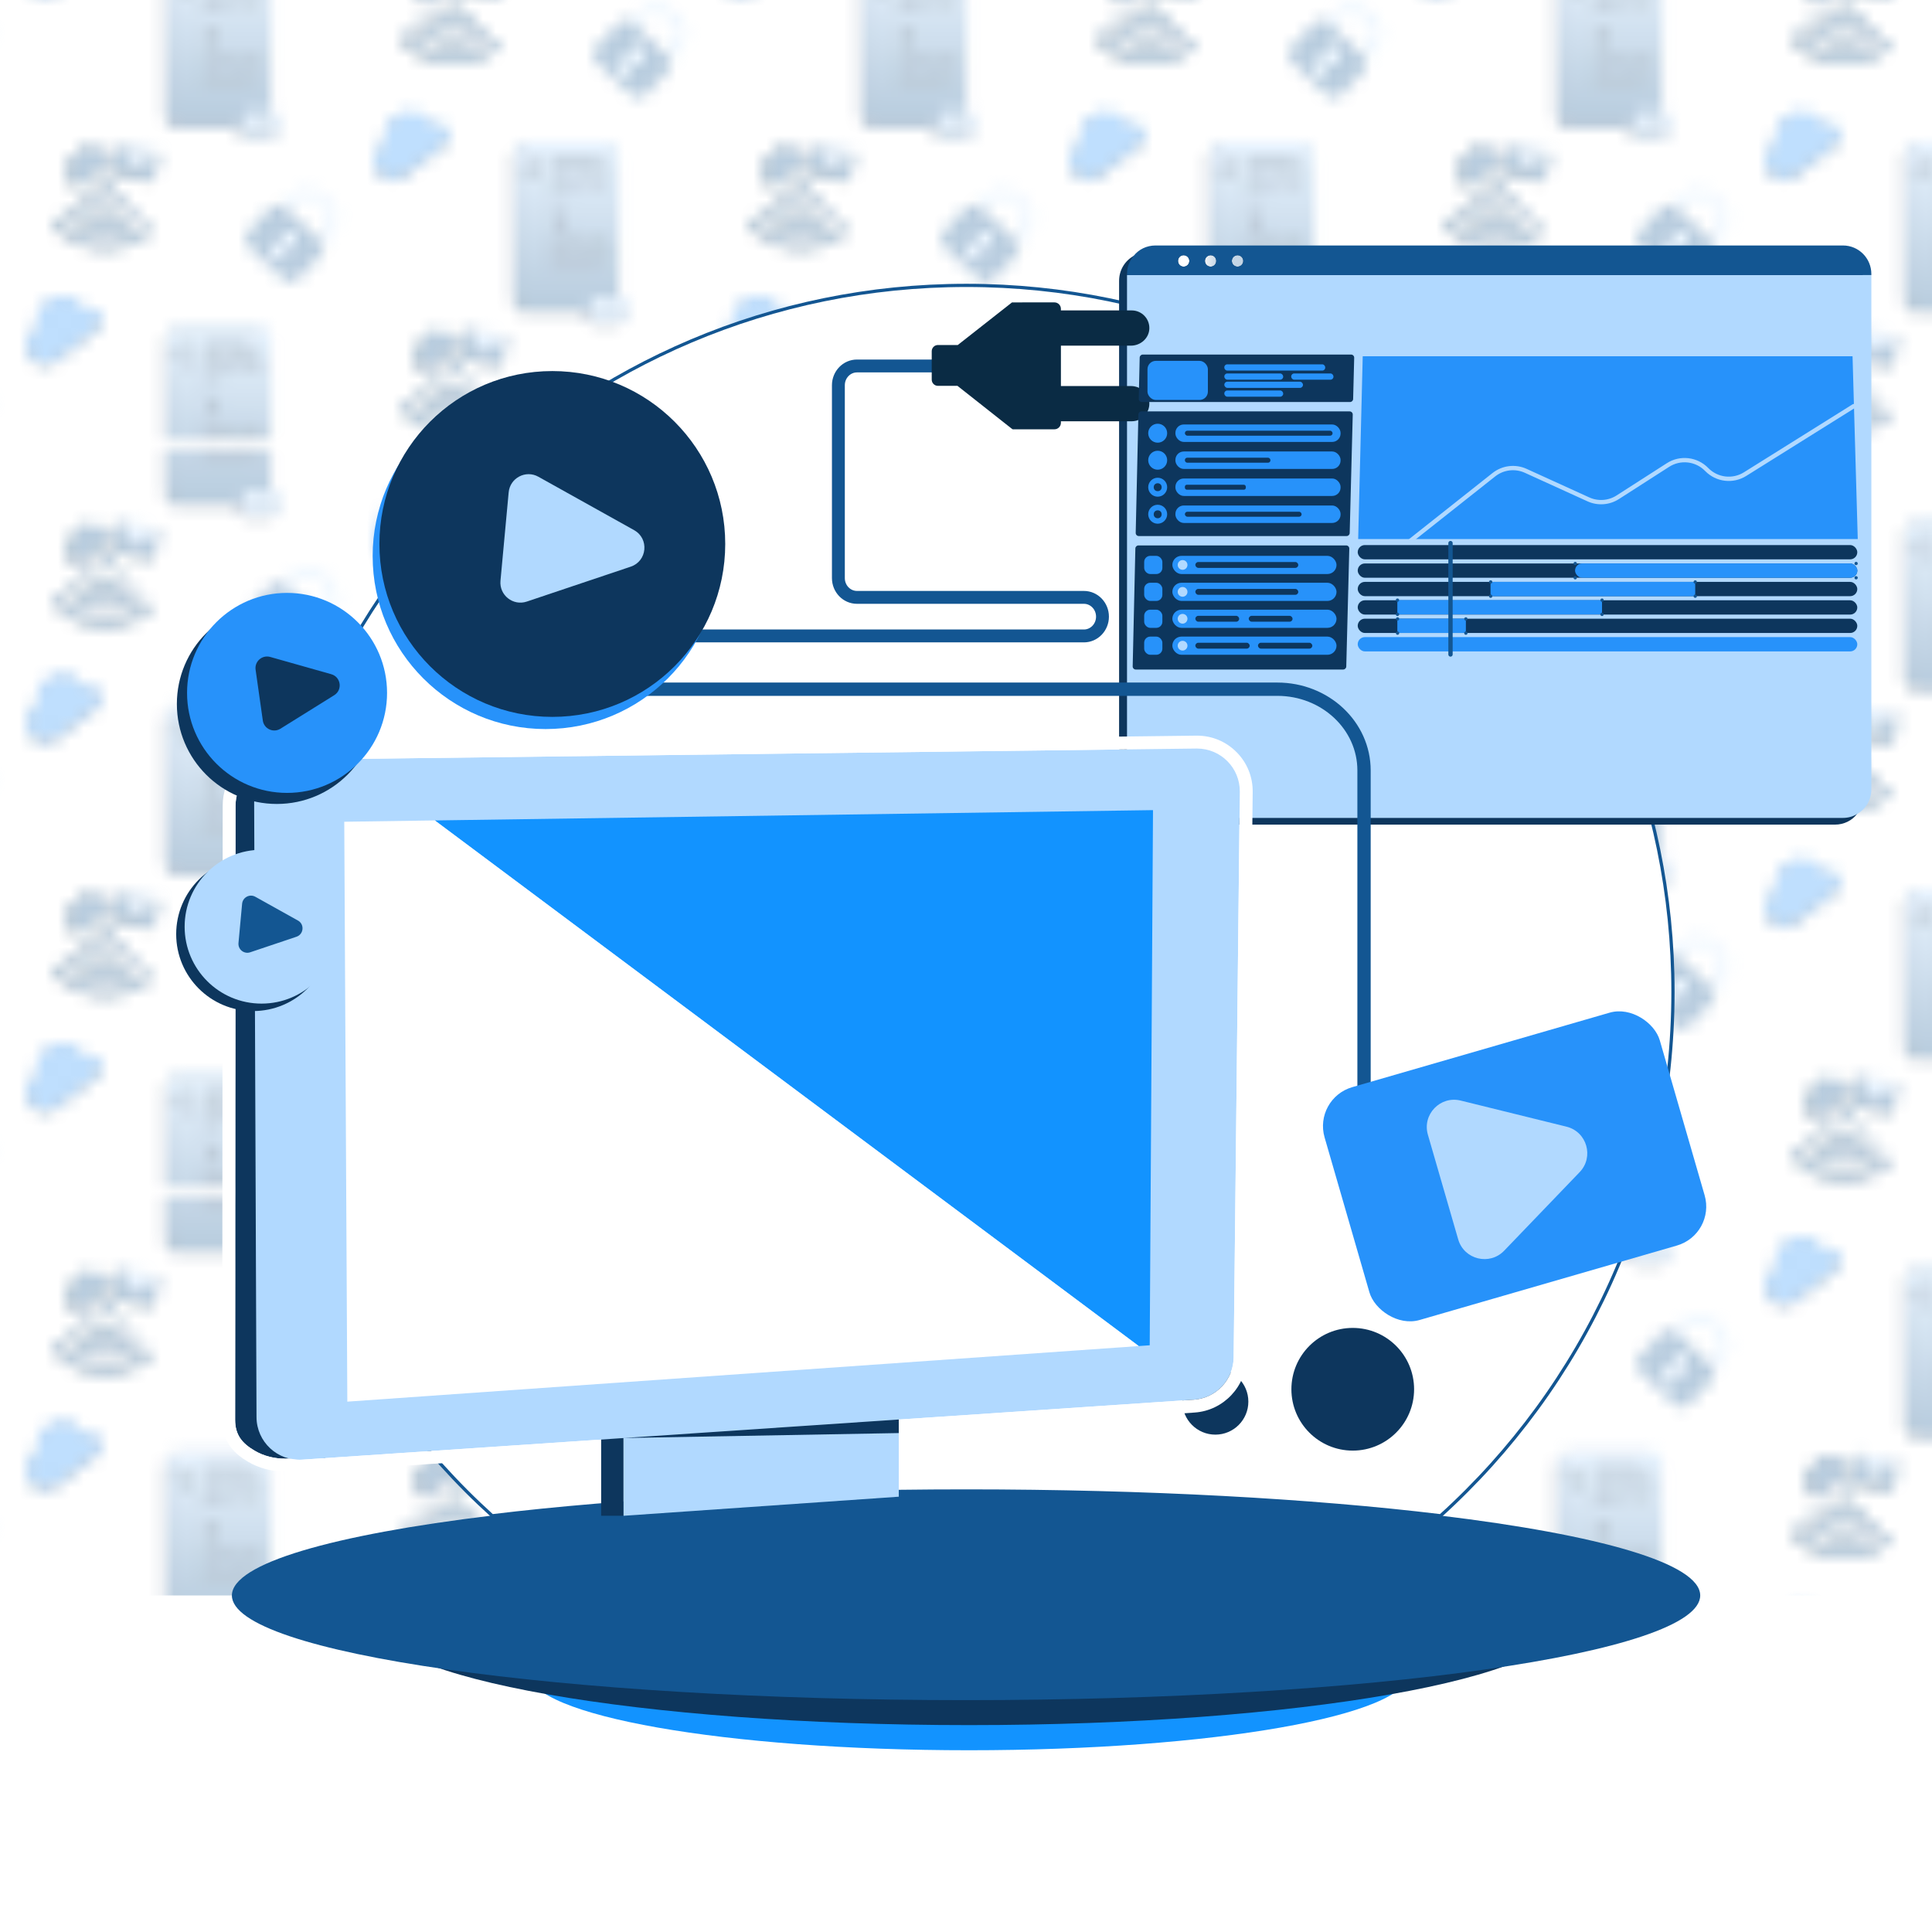 <?xml version="1.0" encoding="UTF-8"?>
<svg xmlns="http://www.w3.org/2000/svg" xmlns:xlink="http://www.w3.org/1999/xlink" version="1.1" viewBox="0 0 150 149.998">
  <!-- Generator: Adobe Illustrator 29.4.0, SVG Export Plug-In . SVG Version: 2.1.0 Build 152)  -->
  <defs>
    <style>
      .st0, .st1, .st2, .st3 {
        fill: none;
      }

      .st4 {
        fill: #2792fa;
      }

      .st5 {
        fill: url(#Dégradé_sans_nom_4);
      }

      .st6 {
        fill: url(#Pattern);
        opacity: .3;
      }

      .st7 {
        fill: #b1d9ff;
      }

      .st8 {
        fill: #0a2b44;
      }

      .st9 {
        fill: #0d365d;
      }

      .st10, .st11 {
        fill: #135692;
      }

      .st12 {
        fill: #135692;
      }

      .st13, .st14 {
        fill: #fff;
      }

      .st15 {
        fill: #1293ff;
      }

      .st1 {
        stroke-width: 1.033px;
      }

      .st1, .st11, .st2, .st3 {
        stroke-linecap: round;
      }

      .st1, .st11, .st2, .st3, .st14 {
        stroke-miterlimit: 10;
      }

      .st1, .st2, .st14 {
        stroke: #135692;
      }

      .st11 {
        stroke: #135692;
      }

      .st11, .st3 {
        stroke-width: .335px;
      }

      .st16 {
        fill: #b1d9ff;
      }

      .st17 {
        fill: url(#Dégradé_sans_nom_46);
      }

      .st18 {
        fill: url(#Dégradé_sans_nom_45);
      }

      .st19 {
        fill: url(#Dégradé_sans_nom_44);
      }

      .st20 {
        fill: url(#Dégradé_sans_nom_42);
      }

      .st21 {
        fill: url(#Dégradé_sans_nom_41);
      }

      .st22 {
        fill: url(#Dégradé_sans_nom_43);
      }

      .st3 {
        stroke: #b1d9ff;
      }

      .st14 {
        stroke-width: .25px;
      }
    </style>
    <linearGradient id="Dégradé_sans_nom_4" data-name="Dégradé sans nom 4" x1="-16209.938" y1="-34091.112" x2="-16209.938" y2="-34078.297" gradientTransform="translate(16267 -34044.374) scale(1 -1)" gradientUnits="userSpaceOnUse">
      <stop offset="0" stop-color="#135692"/>
      <stop offset="1" stop-color="#b1d9ff"/>
    </linearGradient>
    <linearGradient id="Dégradé_sans_nom_41" data-name="Dégradé sans nom 4" x1="-16236.938" y1="-34105.443" x2="-16236.938" y2="-34092.628" xlink:href="#Dégradé_sans_nom_4"/>
    <linearGradient id="Dégradé_sans_nom_42" data-name="Dégradé sans nom 4" x1="-16263.938" x2="-16263.938" y2="-34078.297" xlink:href="#Dégradé_sans_nom_4"/>
    <linearGradient id="Dégradé_sans_nom_43" data-name="Dégradé sans nom 4" x1="-16209.938" y1="-34062.449" x2="-16209.938" y2="-34049.635" xlink:href="#Dégradé_sans_nom_4"/>
    <linearGradient id="Dégradé_sans_nom_44" data-name="Dégradé sans nom 4" x1="-16236.938" y1="-34076.781" x2="-16236.938" y2="-34063.966" xlink:href="#Dégradé_sans_nom_4"/>
    <linearGradient id="Dégradé_sans_nom_45" data-name="Dégradé sans nom 4" x1="-16263.938" y1="-34062.449" x2="-16263.938" y2="-34049.635" xlink:href="#Dégradé_sans_nom_4"/>
    <linearGradient id="Dégradé_sans_nom_46" data-name="Dégradé sans nom 4" x1="-16236.938" y1="-34048.118" x2="-16236.938" y2="-34035.303" xlink:href="#Dégradé_sans_nom_4"/>
    <pattern id="Pattern" x="0" y="0" width="54" height="57.325" patternTransform="translate(-175 324.999)" patternUnits="userSpaceOnUse" viewBox="0 0 54 57.325">
      <g>
        <rect class="st0" width="54" height="57.325"/>
        <g>
          <g>
            <g>
              <path class="st8" d="M49.584,53.313c.143-.122.161-.336.039-.48s-.336-.161-.48-.039c-.694.588-1.737.504-2.325-.191-.061-.072-.145-.112-.232-.119s-.176.019-.248.08c-.143.122-.161.336-.039.48.831.98,2.305,1.1,3.285.27Z"/>
              <path class="st8" d="M50.483,54.407c.143-.122.161-.336.039-.48s-.336-.161-.48-.039c-1.279,1.085-3.203.927-4.288-.352-.061-.072-.145-.112-.232-.119s-.176.019-.248.08c-.143.122-.161.336-.039.48,1.329,1.565,3.683,1.758,5.248.431Z"/>
              <path class="st8" d="M44.034,54.835c1.896,2.235,5.258,2.511,7.492.615.143-.122.161-.336.039-.48s-.336-.161-.48-.039c-1.949,1.653-4.879,1.413-6.532-.537-.061-.072-.145-.112-.232-.119s-.176.019-.248.08c-.143.122-.161.336-.039.48Z"/>
              <path class="st8" d="M48.012,52.319c.307.025.576-.203.601-.51.025-.307-.203-.576-.51-.601-.307-.025-.576.203-.601.51-.025.307.203.576.51.601Z"/>
            </g>
            <path class="st8" d="M48.113,49.344c.147.186.193.418.144.634-.01.05-.027.099-.048.146l-2.187,1.735-.11.012c-.22.006-.44-.088-.587-.274-.161-.203-.195-.465-.113-.69l-.001-.001c-.243-.381-.163-.892.199-1.18.111-.088.236-.145.366-.172.035-.21.145-.408.325-.55.366-.291.89-.248,1.204.087.287-.087.61.003.809.254Z"/>
            <g>
              <path class="st8" d="M52.113,49.353l-1.936,1.219-1.223-1.937-.078-.018-.43,1.893c-.038.167.067.333.234.371l2.709.615c.167.038.333-.067.371-.234l.43-1.893-.078-.018Z"/>
              <polygon class="st8" points="52.113 49.353 48.954 48.635 50.177 50.572 52.113 49.353"/>
            </g>
            <g>
              <path class="st10" d="M49.835,53.176c.145-.123.163-.341.04-.486s-.341-.163-.486-.04c-.703.595-1.758.51-2.354-.193-.062-.073-.147-.113-.235-.121s-.179.019-.251.081c-.145.123-.163.341-.04.486.841.992,2.334,1.114,3.325.273Z"/>
              <path class="st10" d="M50.745,54.284c.145-.123.163-.341.04-.486s-.341-.163-.486-.04c-1.295,1.098-3.243.939-4.341-.357-.062-.073-.147-.113-.235-.121s-.179.019-.251.081c-.145.123-.163.341-.04.486,1.345,1.584,3.728,1.78,5.313.436Z"/>
              <path class="st10" d="M44.217,54.717c1.919,2.263,5.323,2.542,7.584.623.145-.123.163-.341.04-.486s-.341-.163-.486-.04c-1.973,1.673-4.939,1.43-6.613-.543-.062-.073-.147-.113-.235-.121s-.179.019-.251.081c-.145.123-.163.341-.04.486Z"/>
              <path class="st10" d="M48.244,52.17c.31.025.583-.205.608-.516.025-.31-.205-.583-.516-.608-.31-.026-.583.205-.608.516-.026.31.205.583.516.608Z"/>
            </g>
            <path class="st10" d="M48.346,49.158c.149.188.196.424.146.642-.011.051-.027.1-.049.147l-2.213,1.756-.112.012c-.223.006-.445-.089-.595-.277-.163-.205-.197-.471-.114-.699l-.001-.001c-.246-.386-.165-.903.202-1.194.112-.089.239-.147.37-.175.035-.213.147-.413.329-.557.371-.294.901-.251,1.219.088.29-.088.618.004.819.257Z"/>
            <g>
              <path class="st10" d="M52.395,49.167l-1.96,1.234-1.238-1.96-.079-.018-.435,1.917c-.038.169.068.338.237.376l2.742.623c.169.038.338-.068.376-.237l.435-1.917-.079-.018Z"/>
              <polygon class="st7" points="52.395 49.167 49.197 48.441 50.435 50.401 52.395 49.167"/>
            </g>
          </g>
          <g>
            <path class="st9" d="M46.629,33.005c-.057-.115-.126-.227-.208-.333-.671-.871-1.921-1.033-2.792-.362-.638.491-.894,1.293-.722,2.029-.099.045-.196.1-.286.17-.625.481-.741,1.378-.26,2.002s1.378.741,2.002.26l3.212-2.474c.351-.27.416-.774.146-1.125-.262-.34-.743-.409-1.092-.167Z"/>
            <path class="st4" d="M46.646,32.764c-.057-.115-.126-.227-.208-.333-.671-.871-1.921-1.033-2.792-.362-.638.491-.894,1.293-.722,2.029-.099.045-.196.1-.286.17-.625.481-.741,1.378-.26,2.002s1.378.741,2.002.26l3.212-2.474c.351-.27.416-.774.146-1.125-.262-.34-.743-.409-1.092-.167Z"/>
          </g>
          <g>
            <path class="st9" d="M60.84,46.285h-.082v-11.176c0-.458-.371-.829-.829-.829h-6.302c-.458,0-.829.371-.829.829v11.344c0,.458.371.829.829.829h4.885v.292c0,.349.283.632.632.632h1.698c.349,0,.632-.283.632-.632v-.659c0-.349-.283-.632-.632-.632Z"/>
            <g>
              <rect class="st5" x="53.081" y="33.981" width="7.961" height="13.003" rx=".829" ry=".829"/>
              <path class="st9" d="M54.279,36.981l-.815-.837.815-.837h.658l-.815.837.815.837h-.658Z"/>
            </g>
          </g>
        </g>
        <g>
          <g>
            <path class="st9" d="M19.629,47.337c-.057-.115-.126-.227-.208-.333-.671-.871-1.921-1.033-2.792-.362-.638.491-.894,1.293-.722,2.029-.099.045-.196.1-.286.17-.625.481-.741,1.378-.26,2.002s1.378.741,2.002.26l3.212-2.474c.351-.27.416-.774.146-1.125-.262-.34-.743-.409-1.092-.167Z"/>
            <path class="st4" d="M19.646,47.095c-.057-.115-.126-.227-.208-.333-.671-.871-1.921-1.033-2.792-.362-.638.491-.894,1.293-.722,2.029-.099.045-.196.1-.286.17-.625.481-.741,1.378-.26,2.002s1.378.741,2.002.26l3.212-2.474c.351-.27.416-.774.146-1.125-.262-.34-.743-.409-1.092-.167Z"/>
          </g>
          <g>
            <path class="st9" d="M33.84,60.616h-.082v-11.176c0-.458-.371-.829-.829-.829h-6.302c-.458,0-.829.371-.829.829v11.344c0,.458.371.829.829.829h4.885v.292c0,.349.283.632.632.632h1.698c.349,0,.632-.283.632-.632v-.659c0-.349-.283-.632-.632-.632Z"/>
            <g>
              <rect class="st21" x="26.081" y="48.312" width="7.961" height="13.003" rx=".829" ry=".829"/>
              <path class="st9" d="M27.279,51.313l-.815-.837.815-.837h.658l-.815.837.815.837h-.658Z"/>
              <path class="st9" d="M28.661,55.405l.815-.837-.815-.837h.658s.815.837.815.837l-.815.837h-.658Z"/>
              <rect class="st9" x="28.656" y="49.484" width="3.812" height=".309" rx=".154" ry=".154"/>
              <rect class="st9" x="28.656" y="50.025" width="4.667" height=".309" rx=".154" ry=".154"/>
              <rect class="st9" x="28.656" y="50.565" width="1.567" height=".309" rx=".154" ry=".154"/>
              <rect class="st9" x="30.644" y="50.565" width="2.095" height=".309" rx=".154" ry=".154"/>
              <rect class="st9" x="28.656" y="57.038" width="1.567" height=".309" rx=".154" ry=".154"/>
              <rect class="st9" x="30.644" y="57.038" width="2.095" height=".309" rx=".154" ry=".154"/>
              <rect class="st9" x="28.656" y="51.106" width="2.39" height=".309" rx=".154" ry=".154"/>
              <rect class="st9" x="31.215" y="51.106" width="2.39" height=".309" rx=".154" ry=".154"/>
              <rect class="st9" x="28.656" y="56.498" width="2.39" height=".309" rx=".154" ry=".154"/>
              <rect class="st9" x="31.215" y="56.498" width="2.39" height=".309" rx=".154" ry=".154"/>
              <rect class="st9" x="28.656" y="51.647" width="3.111" height=".309" rx=".154" ry=".154"/>
              <rect class="st9" x="31.931" y="51.647" width="1.264" height=".309" rx=".154" ry=".154"/>
              <rect class="st9" x="28.656" y="55.958" width="3.111" height=".309" rx=".154" ry=".154"/>
              <rect class="st9" x="31.931" y="55.958" width="1.264" height=".309" rx=".154" ry=".154"/>
              <rect class="st9" x="28.656" y="52.187" width="1.619" height=".309" rx=".154" ry=".154"/>
            </g>
          </g>
        </g>
        <g>
          <g>
            <path class="st0" d="M11.445,54.981c.186-.198.284-.456.276-.728-.008-.271-.122-.524-.32-.71l-.795-.748c-.408-.384-1.054-.365-1.438.043l-.796.846,2.277,2.143.796-.846Z"/>
            <path class="st7" d="M12.241,54.237c-.012-.411-.184-.792-.483-1.073l-.795-.748c-.618-.581-1.593-.551-2.174.066l-.815.866c.04.026.085.041.121.075l.278.261.796-.846c.384-.408,1.03-.428,1.438-.043l.795.748c.198.186.312.438.32.71.008.272-.09.53-.276.728l-.796.846.236.222c.051.048.081.107.116.163l.823-.875c.281-.299.43-.69.417-1.101Z"/>
            <path class="st10" d="M10.649,55.827l-2.277-2.143-.278-.261c-.036-.034-.08-.049-.121-.075-.302-.192-.702-.163-.957.108l-1.789,1.901c-.288.306-.274.789.033,1.077l2.791,2.626c.306.288.789.274,1.077-.033l1.789-1.901c.241-.256.258-.628.083-.914-.035-.057-.065-.116-.116-.163l-.236-.222ZM7.601,57.511l-.718-.676.795-.567.081.076.158-.168c-.111-.215-.087-.482.088-.668.222-.236.592-.247.828-.025.236.222.247.592.025.828-.175.186-.44.226-.661.129l-.158.168.075.071-.513.833Z"/>
            <path class="st7" d="M8.102,55.979l.28.264-.186.197c.221.098.486.057.661-.129.222-.236.21-.606-.025-.828-.236-.222-.606-.21-.828.025-.175.186-.199.453-.088.668l.186-.197Z"/>
            <polygon class="st7" points="8.197 56.44 8.382 56.242 8.102 55.979 7.916 56.176 7.758 56.344 8.038 56.608 8.197 56.44"/>
            <polygon class="st7" points="7.758 56.344 7.678 56.268 6.883 56.835 7.601 57.511 8.114 56.678 8.038 56.608 7.758 56.344"/>
          </g>
          <g>
            <path class="st9" d="M6.84,46.285h-.082v-11.176c0-.458-.371-.829-.829-.829H-.374c-.458,0-.829.371-.829.829v11.344c0,.458.371.829.829.829h4.885v.292c0,.349.283.632.632.632h1.698c.349,0,.632-.283.632-.632v-.659c0-.349-.283-.632-.632-.632Z"/>
            <g>
              <rect class="st20" x="-.919" y="33.981" width="7.961" height="13.003" rx=".829" ry=".829"/>
              <path class="st9" d="M.279,36.981l-.815-.837.815-.837h.658l-.815.837.815.837H.279Z"/>
              <path class="st9" d="M1.661,41.073l.815-.837-.815-.837h.658s.815.837.815.837l-.815.837h-.658Z"/>
              <rect class="st9" x="1.656" y="35.153" width="3.812" height=".309" rx=".154" ry=".154"/>
              <rect class="st9" x="1.656" y="43.786" width="3.812" height=".309" rx=".154" ry=".154"/>
              <rect class="st9" x="1.656" y="35.693" width="4.667" height=".309" rx=".154" ry=".154"/>
              <rect class="st9" x="1.656" y="43.246" width="4.667" height=".309" rx=".154" ry=".154"/>
              <rect class="st9" x="1.656" y="36.234" width="1.567" height=".309" rx=".154" ry=".154"/>
              <rect class="st9" x="3.644" y="36.234" width="2.095" height=".309" rx=".154" ry=".154"/>
              <rect class="st9" x="1.656" y="42.706" width="1.567" height=".309" rx=".154" ry=".154"/>
              <rect class="st9" x="3.644" y="42.706" width="2.095" height=".309" rx=".154" ry=".154"/>
              <rect class="st9" x="1.656" y="36.775" width="2.39" height=".309" rx=".154" ry=".154"/>
              <rect class="st9" x="4.215" y="36.775" width="2.39" height=".309" rx=".154" ry=".154"/>
              <rect class="st9" x="1.656" y="42.166" width="2.39" height=".309" rx=".154" ry=".154"/>
              <rect class="st9" x="4.215" y="42.166" width="2.39" height=".309" rx=".154" ry=".154"/>
              <rect class="st9" x="1.656" y="37.316" width="3.111" height=".309" rx=".154" ry=".154"/>
              <rect class="st9" x="4.931" y="37.316" width="1.264" height=".309" rx=".154" ry=".154"/>
              <rect class="st9" x="1.656" y="41.626" width="3.111" height=".309" rx=".154" ry=".154"/>
              <rect class="st9" x="4.931" y="41.626" width="1.264" height=".309" rx=".154" ry=".154"/>
              <rect class="st9" x="1.656" y="37.856" width="1.619" height=".309" rx=".154" ry=".154"/>
              <g>
                <rect class="st7" x="4.795" y="45.986" width="2.961" height="1.922" rx=".632" ry=".632"/>
                <g>
                  <path class="st9" d="M5.645,47.252l-.265-.272.265-.272h.214l-.265.272.265.272h-.214Z"/>
                  <path class="st9" d="M6.532,46.263l-.328,1.369h-.166l.328-1.369h.166Z"/>
                  <path class="st9" d="M6.691,46.708h.215l.265.272-.265.272h-.215l.266-.272-.266-.272Z"/>
                </g>
              </g>
            </g>
          </g>
        </g>
        <g>
          <g>
            <g>
              <path class="st8" d="M49.584,24.651c.143-.122.161-.336.039-.48s-.336-.161-.48-.039c-.694.588-1.737.504-2.325-.191-.061-.072-.145-.112-.232-.119s-.176.019-.248.08c-.143.122-.161.336-.039.48.831.98,2.305,1.1,3.285.27Z"/>
              <path class="st8" d="M50.483,25.745c.143-.122.161-.336.039-.48s-.336-.161-.48-.039c-1.279,1.085-3.203.927-4.288-.352-.061-.072-.145-.112-.232-.119s-.176.019-.248.08c-.143.122-.161.336-.039.48,1.329,1.565,3.683,1.758,5.248.431Z"/>
              <path class="st8" d="M44.034,26.173c1.896,2.235,5.258,2.511,7.492.615.143-.122.161-.336.039-.48s-.336-.161-.48-.039c-1.949,1.653-4.879,1.413-6.532-.537-.061-.072-.145-.112-.232-.119s-.176.019-.248.08c-.143.122-.161.336-.039.48Z"/>
              <path class="st8" d="M48.012,23.657c.307.025.576-.203.601-.51.025-.307-.203-.576-.51-.601-.307-.025-.576.203-.601.51-.025.307.203.576.51.601Z"/>
            </g>
            <path class="st8" d="M48.113,20.682c.147.186.193.418.144.634-.01.05-.027.099-.048.146l-2.187,1.735-.11.012c-.22.006-.44-.088-.587-.274-.161-.203-.195-.465-.113-.69l-.001-.001c-.243-.381-.163-.892.199-1.18.111-.088.236-.145.366-.172.035-.21.145-.408.325-.55.366-.291.89-.248,1.204.087.287-.087.61.003.809.254Z"/>
            <g>
              <path class="st8" d="M52.113,20.69l-1.936,1.219-1.223-1.937-.078-.018-.43,1.893c-.038.167.067.333.234.371l2.709.615c.167.038.333-.067.371-.234l.43-1.893-.078-.018Z"/>
              <polygon class="st8" points="52.113 20.69 48.954 19.973 50.177 21.909 52.113 20.69"/>
            </g>
            <g>
              <path class="st10" d="M49.835,24.514c.145-.123.163-.341.04-.486s-.341-.163-.486-.04c-.703.595-1.758.51-2.354-.193-.062-.073-.147-.113-.235-.121s-.179.019-.251.081c-.145.123-.163.341-.04.486.841.992,2.334,1.114,3.325.273Z"/>
              <path class="st10" d="M50.745,25.621c.145-.123.163-.341.04-.486s-.341-.163-.486-.04c-1.295,1.098-3.243.939-4.341-.357-.062-.073-.147-.113-.235-.121s-.179.019-.251.081c-.145.123-.163.341-.04.486,1.345,1.584,3.728,1.78,5.313.436Z"/>
              <path class="st10" d="M44.217,26.055c1.919,2.263,5.323,2.542,7.584.623.145-.123.163-.341.04-.486s-.341-.163-.486-.04c-1.973,1.673-4.939,1.43-6.613-.543-.062-.073-.147-.113-.235-.121s-.179.019-.251.081c-.145.123-.163.341-.04.486Z"/>
              <path class="st10" d="M48.244,23.508c.31.025.583-.205.608-.516.025-.31-.205-.583-.516-.608-.31-.026-.583.205-.608.516-.026.31.205.583.516.608Z"/>
            </g>
            <path class="st10" d="M48.346,20.496c.149.188.196.424.146.642-.011.051-.027.1-.049.147l-2.213,1.756-.112.012c-.223.006-.445-.089-.595-.277-.163-.205-.197-.471-.114-.699l-.001-.001c-.246-.386-.165-.903.202-1.194.112-.089.239-.147.37-.175.035-.213.147-.413.329-.557.371-.294.901-.251,1.219.088.29-.088.618.004.819.257Z"/>
            <g>
              <path class="st10" d="M52.395,20.505l-1.96,1.234-1.238-1.96-.079-.018-.435,1.917c-.038.169.068.338.237.376l2.742.623c.169.038.338-.068.376-.237l.435-1.917-.079-.018Z"/>
              <polygon class="st7" points="52.395 20.505 49.197 19.778 50.435 21.739 52.395 20.505"/>
            </g>
          </g>
          <g>
            <path class="st9" d="M46.629,4.343c-.057-.115-.126-.227-.208-.333-.671-.871-1.921-1.033-2.792-.362-.638.491-.894,1.293-.722,2.029-.099.045-.196.1-.286.17-.625.481-.741,1.378-.26,2.002s1.378.741,2.002.26l3.212-2.474c.351-.27.416-.774.146-1.125-.262-.34-.743-.409-1.092-.167Z"/>
            <path class="st4" d="M46.646,4.101c-.057-.115-.126-.227-.208-.333-.671-.871-1.921-1.033-2.792-.362-.638.491-.894,1.293-.722,2.029-.099.045-.196.1-.286.17-.625.481-.741,1.378-.26,2.002s1.378.741,2.002.26l3.212-2.474c.351-.27.416-.774.146-1.125-.262-.34-.743-.409-1.092-.167Z"/>
          </g>
          <g>
            <path class="st9" d="M60.84,17.622h-.082V6.446c0-.458-.371-.829-.829-.829h-6.302c-.458,0-.829.371-.829.829v11.344c0,.458.371.829.829.829h4.885v.292c0,.349.283.632.632.632h1.698c.349,0,.632-.283.632-.632v-.659c0-.349-.283-.632-.632-.632Z"/>
            <g>
              <rect class="st22" x="53.081" y="5.318" width="7.961" height="13.003" rx=".829" ry=".829"/>
              <path class="st9" d="M54.279,8.319l-.815-.837.815-.837h.658l-.815.837.815.837h-.658Z"/>
            </g>
          </g>
        </g>
        <g>
          <g>
            <path class="st0" d="M38.445,40.65c.186-.198.284-.456.276-.728-.008-.271-.122-.524-.32-.71l-.795-.748c-.408-.384-1.054-.365-1.438.043l-.796.846,2.277,2.143.796-.846Z"/>
            <path class="st7" d="M39.241,39.906c-.012-.411-.184-.792-.483-1.073l-.795-.748c-.618-.581-1.593-.551-2.174.066l-.815.866c.04.026.085.041.121.075l.278.261.796-.846c.384-.408,1.03-.428,1.438-.043l.795.748c.198.186.312.438.32.71.008.272-.09.53-.276.728l-.796.846.236.222c.051.048.081.107.116.163l.823-.875c.281-.299.43-.69.417-1.101Z"/>
            <path class="st10" d="M37.649,41.496l-2.277-2.143-.278-.261c-.036-.034-.08-.049-.121-.075-.302-.192-.702-.163-.957.108l-1.789,1.901c-.288.306-.274.789.033,1.077l2.791,2.626c.306.288.789.274,1.077-.033l1.789-1.901c.241-.256.258-.628.083-.914-.035-.057-.065-.116-.116-.163l-.236-.222ZM34.601,43.18l-.718-.676.795-.567.081.076.158-.168c-.111-.215-.087-.482.088-.668.222-.236.592-.247.828-.025.236.222.247.592.025.828-.175.186-.44.226-.661.129l-.158.168.075.071-.513.833Z"/>
            <path class="st7" d="M35.102,41.648l.28.264-.186.197c.221.098.486.057.661-.129.222-.236.21-.606-.025-.828-.236-.222-.606-.21-.828.025-.175.186-.199.453-.088.668l.186-.197Z"/>
            <polygon class="st7" points="35.197 42.108 35.382 41.911 35.102 41.648 34.916 41.845 34.758 42.013 35.038 42.276 35.197 42.108"/>
            <polygon class="st7" points="34.758 42.013 34.678 41.937 33.883 42.504 34.601 43.18 35.114 42.347 35.038 42.276 34.758 42.013"/>
          </g>
          <g>
            <g>
              <path class="st8" d="M22.584,38.982c.143-.122.161-.336.039-.48s-.336-.161-.48-.039c-.694.588-1.737.504-2.325-.191-.061-.072-.145-.112-.232-.119s-.176.019-.248.08c-.143.122-.161.336-.039.48.831.98,2.305,1.1,3.285.27Z"/>
              <path class="st8" d="M23.483,40.076c.143-.122.161-.336.039-.48s-.336-.161-.48-.039c-1.279,1.085-3.203.927-4.288-.352-.061-.072-.145-.112-.232-.119s-.176.019-.248.08c-.143.122-.161.336-.039.48,1.329,1.565,3.683,1.758,5.248.431Z"/>
              <path class="st8" d="M17.034,40.504c1.896,2.235,5.258,2.511,7.492.615.143-.122.161-.336.039-.48s-.336-.161-.48-.039c-1.949,1.653-4.879,1.413-6.532-.537-.061-.072-.145-.112-.232-.119s-.176.019-.248.08c-.143.122-.161.336-.039.48Z"/>
              <path class="st8" d="M21.012,37.988c.307.025.576-.203.601-.51.025-.307-.203-.576-.51-.601-.307-.025-.576.203-.601.51-.025.307.203.576.51.601Z"/>
            </g>
            <path class="st8" d="M21.113,35.013c.147.186.193.418.144.634-.01.05-.027.099-.048.146l-2.187,1.735-.11.012c-.22.006-.44-.088-.587-.274-.161-.203-.195-.465-.113-.69l-.001-.001c-.243-.381-.163-.892.199-1.18.111-.088.236-.145.366-.172.035-.21.145-.408.325-.55.366-.291.89-.248,1.204.087.287-.087.61.003.809.254Z"/>
            <g>
              <path class="st8" d="M25.113,35.021l-1.936,1.219-1.223-1.937-.078-.018-.43,1.893c-.038.167.067.333.234.371l2.709.615c.167.038.333-.067.371-.234l.43-1.893-.078-.018Z"/>
              <polygon class="st8" points="25.113 35.021 21.954 34.304 23.177 36.24 25.113 35.021"/>
            </g>
            <g>
              <path class="st10" d="M22.835,38.845c.145-.123.163-.341.04-.486s-.341-.163-.486-.04c-.703.595-1.758.51-2.354-.193-.062-.073-.147-.113-.235-.121s-.179.019-.251.081c-.145.123-.163.341-.04.486.841.992,2.334,1.114,3.325.273Z"/>
              <path class="st10" d="M23.745,39.952c.145-.123.163-.341.04-.486s-.341-.163-.486-.04c-1.295,1.098-3.243.939-4.341-.357-.062-.073-.147-.113-.235-.121s-.179.019-.251.081c-.145.123-.163.341-.04.486,1.345,1.584,3.728,1.78,5.313.436Z"/>
              <path class="st10" d="M17.217,40.386c1.919,2.263,5.323,2.542,7.584.623.145-.123.163-.341.04-.486s-.341-.163-.486-.04c-1.973,1.673-4.939,1.43-6.613-.543-.062-.073-.147-.113-.235-.121s-.179.019-.251.081c-.145.123-.163.341-.04.486Z"/>
              <path class="st10" d="M21.244,37.839c.31.025.583-.205.608-.516.025-.31-.205-.583-.516-.608-.31-.026-.583.205-.608.516-.026.31.205.583.516.608Z"/>
            </g>
            <path class="st10" d="M21.346,34.827c.149.188.196.424.146.642-.011.051-.027.1-.049.147l-2.213,1.756-.112.012c-.223.006-.445-.089-.595-.277-.163-.205-.197-.471-.114-.699l-.001-.001c-.246-.386-.165-.903.202-1.194.112-.089.239-.147.37-.175.035-.213.147-.413.329-.557.371-.294.901-.251,1.219.088.29-.088.618.004.819.257Z"/>
            <g>
              <path class="st10" d="M25.395,34.836l-1.96,1.234-1.238-1.96-.079-.018-.435,1.917c-.038.169.068.338.237.376l2.742.623c.169.038.338-.068.376-.237l.435-1.917-.079-.018Z"/>
              <polygon class="st7" points="25.395 34.836 22.197 34.109 23.435 36.07 25.395 34.836"/>
            </g>
          </g>
          <g>
            <path class="st9" d="M19.629,18.674c-.057-.115-.126-.227-.208-.333-.671-.871-1.921-1.033-2.792-.362-.638.491-.894,1.293-.722,2.029-.099.045-.196.1-.286.17-.625.481-.741,1.378-.26,2.002s1.378.741,2.002.26l3.212-2.474c.351-.27.416-.774.146-1.125-.262-.34-.743-.409-1.092-.167Z"/>
            <path class="st4" d="M19.646,18.433c-.057-.115-.126-.227-.208-.333-.671-.871-1.921-1.033-2.792-.362-.638.491-.894,1.293-.722,2.029-.099.045-.196.1-.286.17-.625.481-.741,1.378-.26,2.002s1.378.741,2.002.26l3.212-2.474c.351-.27.416-.774.146-1.125-.262-.34-.743-.409-1.092-.167Z"/>
          </g>
          <g>
            <path class="st9" d="M33.84,31.953h-.082v-11.176c0-.458-.371-.829-.829-.829h-6.302c-.458,0-.829.371-.829.829v11.344c0,.458.371.829.829.829h4.885v.292c0,.349.283.632.632.632h1.698c.349,0,.632-.283.632-.632v-.659c0-.349-.283-.632-.632-.632Z"/>
            <g>
              <rect class="st19" x="26.081" y="19.65" width="7.961" height="13.003" rx=".829" ry=".829"/>
              <path class="st9" d="M27.279,22.65l-.815-.837.815-.837h.658l-.815.837.815.837h-.658Z"/>
              <path class="st9" d="M28.661,26.742l.815-.837-.815-.837h.658s.815.837.815.837l-.815.837h-.658Z"/>
              <rect class="st9" x="28.656" y="20.821" width="3.812" height=".309" rx=".154" ry=".154"/>
              <rect class="st9" x="28.656" y="29.455" width="3.812" height=".309" rx=".154" ry=".154"/>
              <rect class="st9" x="28.656" y="21.362" width="4.667" height=".309" rx=".154" ry=".154"/>
              <rect class="st9" x="28.656" y="28.915" width="4.667" height=".309" rx=".154" ry=".154"/>
              <rect class="st9" x="28.656" y="21.903" width="1.567" height=".309" rx=".154" ry=".154"/>
              <rect class="st9" x="30.644" y="21.903" width="2.095" height=".309" rx=".154" ry=".154"/>
              <rect class="st9" x="28.656" y="28.375" width="1.567" height=".309" rx=".154" ry=".154"/>
              <rect class="st9" x="30.644" y="28.375" width="2.095" height=".309" rx=".154" ry=".154"/>
              <rect class="st9" x="28.656" y="22.444" width="2.39" height=".309" rx=".154" ry=".154"/>
              <rect class="st9" x="31.215" y="22.444" width="2.39" height=".309" rx=".154" ry=".154"/>
              <rect class="st9" x="28.656" y="27.835" width="2.39" height=".309" rx=".154" ry=".154"/>
              <rect class="st9" x="31.215" y="27.835" width="2.39" height=".309" rx=".154" ry=".154"/>
              <rect class="st9" x="28.656" y="22.984" width="3.111" height=".309" rx=".154" ry=".154"/>
              <rect class="st9" x="31.931" y="22.984" width="1.264" height=".309" rx=".154" ry=".154"/>
              <rect class="st9" x="28.656" y="27.295" width="3.111" height=".309" rx=".154" ry=".154"/>
              <rect class="st9" x="31.931" y="27.295" width="1.264" height=".309" rx=".154" ry=".154"/>
              <rect class="st9" x="28.656" y="23.525" width="1.619" height=".309" rx=".154" ry=".154"/>
              <g>
                <rect class="st7" x="31.795" y="31.655" width="2.961" height="1.922" rx=".632" ry=".632"/>
                <g>
                  <path class="st9" d="M32.645,32.921l-.265-.272.265-.272h.214l-.265.272.265.272h-.214Z"/>
                  <path class="st9" d="M33.532,31.931l-.328,1.369h-.166l.328-1.369h.166Z"/>
                  <path class="st9" d="M33.691,32.377h.215l.265.272-.265.272h-.215l.266-.272-.266-.272Z"/>
                </g>
              </g>
            </g>
          </g>
        </g>
        <g>
          <g>
            <path class="st0" d="M11.445,26.318c.186-.198.284-.456.276-.728-.008-.271-.122-.524-.32-.71l-.795-.748c-.408-.384-1.054-.365-1.438.043l-.796.846,2.277,2.143.796-.846Z"/>
            <path class="st7" d="M12.241,25.575c-.012-.411-.184-.792-.483-1.073l-.795-.748c-.618-.581-1.593-.551-2.174.066l-.815.866c.04.026.085.041.121.075l.278.261.796-.846c.384-.408,1.03-.428,1.438-.043l.795.748c.198.186.312.438.32.71.008.272-.09.53-.276.728l-.796.846.236.222c.051.048.081.107.116.163l.823-.875c.281-.299.43-.69.417-1.101Z"/>
            <path class="st10" d="M10.649,27.164l-2.277-2.143-.278-.261c-.036-.034-.08-.049-.121-.075-.302-.192-.702-.163-.957.108l-1.789,1.901c-.288.306-.274.789.033,1.077l2.791,2.626c.306.288.789.274,1.077-.033l1.789-1.901c.241-.256.258-.628.083-.914-.035-.057-.065-.116-.116-.163l-.236-.222ZM7.601,28.849l-.718-.676.795-.567.081.076.158-.168c-.111-.215-.087-.482.088-.668.222-.236.592-.247.828-.025.236.222.247.592.025.828-.175.186-.44.226-.661.129l-.158.168.075.071-.513.833Z"/>
            <path class="st7" d="M8.102,27.316l.28.264-.186.197c.221.098.486.057.661-.129.222-.236.21-.606-.025-.828-.236-.222-.606-.21-.828.025-.175.186-.199.453-.088.668l.186-.197Z"/>
            <polygon class="st7" points="8.197 27.777 8.382 27.58 8.102 27.316 7.916 27.514 7.758 27.681 8.038 27.945 8.197 27.777"/>
            <polygon class="st7" points="7.758 27.681 7.678 27.606 6.883 28.173 7.601 28.849 8.114 28.016 8.038 27.945 7.758 27.681"/>
          </g>
          <g>
            <path class="st9" d="M6.84,17.622h-.082V6.446c0-.458-.371-.829-.829-.829H-.374c-.458,0-.829.371-.829.829v11.344c0,.458.371.829.829.829h4.885v.292c0,.349.283.632.632.632h1.698c.349,0,.632-.283.632-.632v-.659c0-.349-.283-.632-.632-.632Z"/>
            <g>
              <rect class="st18" x="-.919" y="5.318" width="7.961" height="13.003" rx=".829" ry=".829"/>
              <path class="st9" d="M.279,8.319l-.815-.837.815-.837h.658l-.815.837.815.837H.279Z"/>
              <path class="st9" d="M1.661,12.411l.815-.837-.815-.837h.658s.815.837.815.837l-.815.837h-.658Z"/>
              <rect class="st9" x="1.656" y="6.49" width="3.812" height=".309" rx=".154" ry=".154"/>
              <rect class="st9" x="1.656" y="15.124" width="3.812" height=".309" rx=".154" ry=".154"/>
              <rect class="st9" x="1.656" y="7.031" width="4.667" height=".309" rx=".154" ry=".154"/>
              <rect class="st9" x="1.656" y="14.584" width="4.667" height=".309" rx=".154" ry=".154"/>
              <rect class="st9" x="1.656" y="7.572" width="1.567" height=".309" rx=".154" ry=".154"/>
              <rect class="st9" x="3.644" y="7.572" width="2.095" height=".309" rx=".154" ry=".154"/>
              <rect class="st9" x="1.656" y="14.044" width="1.567" height=".309" rx=".154" ry=".154"/>
              <rect class="st9" x="3.644" y="14.044" width="2.095" height=".309" rx=".154" ry=".154"/>
              <rect class="st9" x="1.656" y="8.112" width="2.39" height=".309" rx=".154" ry=".154"/>
              <rect class="st9" x="4.215" y="8.112" width="2.39" height=".309" rx=".154" ry=".154"/>
              <rect class="st9" x="1.656" y="13.504" width="2.39" height=".309" rx=".154" ry=".154"/>
              <rect class="st9" x="4.215" y="13.504" width="2.39" height=".309" rx=".154" ry=".154"/>
              <rect class="st9" x="1.656" y="8.653" width="3.111" height=".309" rx=".154" ry=".154"/>
              <rect class="st9" x="4.931" y="8.653" width="1.264" height=".309" rx=".154" ry=".154"/>
              <rect class="st9" x="1.656" y="12.964" width="3.111" height=".309" rx=".154" ry=".154"/>
              <rect class="st9" x="4.931" y="12.964" width="1.264" height=".309" rx=".154" ry=".154"/>
              <rect class="st9" x="1.656" y="9.194" width="1.619" height=".309" rx=".154" ry=".154"/>
              <g>
                <rect class="st7" x="4.795" y="17.324" width="2.961" height="1.922" rx=".632" ry=".632"/>
                <g>
                  <path class="st9" d="M5.645,18.59l-.265-.272.265-.272h.214l-.265.272.265.272h-.214Z"/>
                  <path class="st9" d="M6.532,17.6l-.328,1.369h-.166l.328-1.369h.166Z"/>
                  <path class="st9" d="M6.691,18.046h.215l.265.272-.265.272h-.215l.266-.272-.266-.272Z"/>
                </g>
              </g>
            </g>
          </g>
        </g>
        <g>
          <g>
            <path class="st0" d="M38.445,11.987c.186-.198.284-.456.276-.728-.008-.271-.122-.524-.32-.71l-.795-.748c-.408-.384-1.054-.365-1.438.043l-.796.846,2.277,2.143.796-.846Z"/>
            <path class="st7" d="M39.241,11.243c-.012-.411-.184-.792-.483-1.073l-.795-.748c-.618-.581-1.593-.551-2.174.066l-.815.866c.04.026.085.041.121.075l.278.261.796-.846c.384-.408,1.03-.428,1.438-.043l.795.748c.198.186.312.438.32.71.008.272-.09.53-.276.728l-.796.846.236.222c.051.048.081.107.116.163l.823-.875c.281-.299.43-.69.417-1.101Z"/>
            <path class="st10" d="M37.649,12.833l-2.277-2.143-.278-.261c-.036-.034-.08-.049-.121-.075-.302-.192-.702-.163-.957.108l-1.789,1.901c-.288.306-.274.789.033,1.077l2.791,2.626c.306.288.789.274,1.077-.033l1.789-1.901c.241-.256.258-.628.083-.914-.035-.057-.065-.116-.116-.163l-.236-.222ZM34.601,14.518l-.718-.676.795-.567.081.076.158-.168c-.111-.215-.087-.482.088-.668.222-.236.592-.247.828-.025.236.222.247.592.025.828-.175.186-.44.226-.661.129l-.158.168.075.071-.513.833Z"/>
            <path class="st7" d="M35.102,12.985l.28.264-.186.197c.221.098.486.057.661-.129.222-.236.21-.606-.025-.828-.236-.222-.606-.21-.828.025-.175.186-.199.453-.088.668l.186-.197Z"/>
            <polygon class="st7" points="35.197 13.446 35.382 13.249 35.102 12.985 34.916 13.182 34.758 13.35 35.038 13.614 35.197 13.446"/>
            <polygon class="st7" points="34.758 13.35 34.678 13.274 33.883 13.842 34.601 14.518 35.114 13.685 35.038 13.614 34.758 13.35"/>
          </g>
          <g>
            <g>
              <path class="st8" d="M22.584,10.319c.143-.122.161-.336.039-.48s-.336-.161-.48-.039c-.694.588-1.737.504-2.325-.191-.061-.072-.145-.112-.232-.119s-.176.019-.248.08c-.143.122-.161.336-.039.48.831.98,2.305,1.1,3.285.27Z"/>
              <path class="st8" d="M23.483,11.413c.143-.122.161-.336.039-.48s-.336-.161-.48-.039c-1.279,1.085-3.203.927-4.288-.352-.061-.072-.145-.112-.232-.119s-.176.019-.248.08c-.143.122-.161.336-.039.48,1.329,1.565,3.683,1.758,5.248.431Z"/>
              <path class="st8" d="M17.034,11.842c1.896,2.235,5.258,2.511,7.492.615.143-.122.161-.336.039-.48s-.336-.161-.48-.039c-1.949,1.653-4.879,1.413-6.532-.537-.061-.072-.145-.112-.232-.119s-.176.019-.248.08c-.143.122-.161.336-.039.48Z"/>
              <path class="st8" d="M21.012,9.326c.307.025.576-.203.601-.51.025-.307-.203-.576-.51-.601-.307-.025-.576.203-.601.51-.025.307.203.576.51.601Z"/>
            </g>
            <path class="st8" d="M21.113,6.351c.147.186.193.418.144.634-.01.05-.027.099-.048.146l-2.187,1.735-.11.012c-.22.006-.44-.088-.587-.274-.161-.203-.195-.465-.113-.69l-.001-.001c-.243-.381-.163-.892.199-1.18.111-.088.236-.145.366-.172.035-.21.145-.408.325-.55.366-.291.89-.248,1.204.087.287-.087.61.003.809.254Z"/>
            <g>
              <path class="st8" d="M25.113,6.359l-1.936,1.219-1.223-1.937-.078-.018-.43,1.893c-.038.167.067.333.234.371l2.709.615c.167.038.333-.067.371-.234l.43-1.893-.078-.018Z"/>
              <polygon class="st8" points="25.113 6.359 21.954 5.641 23.177 7.578 25.113 6.359"/>
            </g>
            <g>
              <path class="st10" d="M22.835,10.183c.145-.123.163-.341.04-.486s-.341-.163-.486-.04c-.703.595-1.758.51-2.354-.193-.062-.073-.147-.113-.235-.121s-.179.019-.251.081c-.145.123-.163.341-.04.486.841.992,2.334,1.114,3.325.273Z"/>
              <path class="st10" d="M23.745,11.29c.145-.123.163-.341.04-.486s-.341-.163-.486-.04c-1.295,1.098-3.243.939-4.341-.357-.062-.073-.147-.113-.235-.121s-.179.019-.251.081c-.145.123-.163.341-.04.486,1.345,1.584,3.728,1.78,5.313.436Z"/>
              <path class="st10" d="M17.217,11.724c1.919,2.263,5.323,2.542,7.584.623.145-.123.163-.341.04-.486s-.341-.163-.486-.04c-1.973,1.673-4.939,1.43-6.613-.543-.062-.073-.147-.113-.235-.121s-.179.019-.251.081c-.145.123-.163.341-.04.486Z"/>
              <path class="st10" d="M21.244,9.176c.31.025.583-.205.608-.516.025-.31-.205-.583-.516-.608-.31-.026-.583.205-.608.516-.026.31.205.583.516.608Z"/>
            </g>
            <path class="st10" d="M21.346,6.165c.149.188.196.424.146.642-.011.051-.027.1-.049.147l-2.213,1.756-.112.012c-.223.006-.445-.089-.595-.277-.163-.205-.197-.471-.114-.699l-.001-.001c-.246-.386-.165-.903.202-1.194.112-.089.239-.147.37-.175.035-.213.147-.413.329-.557.371-.294.901-.251,1.219.088.29-.088.618.004.819.257Z"/>
            <g>
              <path class="st10" d="M25.395,6.173l-1.96,1.234-1.238-1.96-.079-.018-.435,1.917c-.038.169.068.338.237.376l2.742.623c.169.038.338-.068.376-.237l.435-1.917-.079-.018Z"/>
              <polygon class="st7" points="25.395 6.173 22.197 5.447 23.435 7.407 25.395 6.173"/>
            </g>
          </g>
          <g>
            <path class="st9" d="M33.84,3.291h-.082V-7.885c0-.458-.371-.829-.829-.829h-6.302c-.458,0-.829.371-.829.829V3.46c0,.458.371.829.829.829h4.885v.292c0,.349.283.632.632.632h1.698c.349,0,.632-.283.632-.632v-.659c0-.349-.283-.632-.632-.632Z"/>
            <g>
              <rect class="st17" x="26.081" y="-9.013" width="7.961" height="13.003" rx=".829" ry=".829"/>
              <rect class="st9" x="28.656" y=".793" width="3.812" height=".309" rx=".154" ry=".154"/>
              <rect class="st9" x="28.656" y=".253" width="4.667" height=".309" rx=".154" ry=".154"/>
              <rect class="st9" x="28.656" y="-.287" width="1.567" height=".309" rx=".154" ry=".154"/>
              <rect class="st9" x="30.644" y="-.287" width="2.095" height=".309" rx=".154" ry=".154"/>
              <g>
                <rect class="st7" x="31.795" y="2.993" width="2.961" height="1.922" rx=".632" ry=".632"/>
                <g>
                  <path class="st9" d="M32.645,4.258l-.265-.272.265-.272h.214l-.265.272.265.272h-.214Z"/>
                  <path class="st9" d="M33.532,3.269l-.328,1.369h-.166l.328-1.369h.166Z"/>
                  <path class="st9" d="M33.691,3.714h.215l.265.272-.265.272h-.215l.266-.272-.266-.272Z"/>
                </g>
              </g>
            </g>
          </g>
        </g>
        <g>
          <path class="st10" d="M10.649-1.498l-2.277-2.143-.278-.261c-.036-.034-.08-.049-.121-.075-.302-.192-.702-.163-.957.108l-1.789,1.901c-.288.306-.274.789.033,1.077l2.791,2.626c.306.288.789.274,1.077-.033l1.789-1.901c.241-.256.258-.628.083-.914-.035-.057-.065-.116-.116-.163l-.236-.222ZM7.601.186l-.718-.676.795-.567.081.076.158-.168c-.111-.215-.087-.482.088-.668.222-.236.592-.247.828-.025.236.222.247.592.025.828-.175.186-.44.226-.661.129l-.158.168.075.071-.513.833Z"/>
          <polygon class="st7" points="7.758 -.981 7.678 -1.057 6.883 -.489 7.601 .186 8.114 -.646 8.038 -.717 7.758 -.981"/>
        </g>
      </g>
    </pattern>
  </defs>
  <g id="ICON">
    <path class="st15" d="M97.31,125.294c-.345-.051-.697-.101-1.053-.15-.044-.006-.088-.012-.133-.018-.338-.046-.682-.091-1.029-.134-.064-.008-.128-.016-.192-.024-.341-.042-.686-.083-1.036-.124-.073-.008-.146-.016-.219-.025-.35-.039-.704-.078-1.063-.115-.066-.007-.134-.013-.201-.02-.372-.038-.746-.075-1.126-.111-.025-.002-.051-.005-.076-.007-1.208-.112-2.461-.212-3.75-.299-.088-.006-.174-.012-.262-.018-.304-.02-.612-.038-.92-.057-.199-.012-.397-.024-.598-.036-.275-.015-.554-.03-.832-.044-.239-.012-.477-.025-.718-.036-.261-.012-.525-.024-.789-.035-.264-.011-.528-.022-.794-.032-.254-.01-.509-.019-.764-.028-.282-.01-.566-.018-.85-.027-.246-.007-.493-.014-.741-.021-.305-.008-.613-.014-.921-.021-.232-.005-.464-.01-.697-.014-.353-.006-.709-.01-1.064-.014-.192-.002-.383-.005-.576-.007-.553-.005-1.108-.007-1.668-.007s-1.115.003-1.668.007c-.193.002-.384.005-.576.007-.356.004-.712.008-1.064.014-.234.004-.465.009-.697.014-.308.006-.616.013-.921.021-.248.006-.494.014-.741.021-.284.008-.568.017-.85.027-.256.009-.511.018-.764.028-.266.01-.531.021-.794.032-.264.011-.527.023-.789.035-.241.011-.479.024-.718.036-.278.014-.557.028-.832.044-.201.011-.399.024-.598.036-.308.018-.616.037-.92.057-.088.006-.174.012-.262.018-1.289.087-2.541.186-3.75.299-.025.002-.051.005-.076.007-.38.036-.755.073-1.126.111-.067.007-.134.013-.201.02-.359.037-.712.076-1.063.115-.073.008-.146.016-.219.025-.35.04-.695.081-1.036.124-.064.008-.128.016-.192.024-.348.044-.692.089-1.029.134-.045.006-.088.012-.133.018-.356.049-.708.099-1.053.15-7.401,1.102-12.103,2.747-12.103,4.586,0,3.319,15.301,6.009,34.176,6.009s34.176-2.69,34.176-6.009c0-1.839-4.703-3.484-12.103-4.586Z"/>
    <path class="st9" d="M105.088,119.608c-.466-.069-.942-.137-1.424-.203-.06-.008-.119-.017-.18-.025-.457-.062-.922-.123-1.392-.182-.086-.011-.173-.022-.26-.032-.461-.057-.928-.113-1.401-.167-.098-.011-.198-.022-.296-.033-.474-.053-.952-.106-1.437-.156-.09-.009-.181-.018-.272-.027-.503-.051-1.009-.102-1.523-.15-.034-.003-.069-.006-.103-.009-1.634-.152-3.328-.287-5.071-.404-.119-.008-.235-.017-.354-.025-.411-.027-.828-.051-1.245-.076-.269-.016-.537-.033-.808-.048-.372-.021-.749-.04-1.125-.059-.323-.017-.646-.033-.971-.049-.353-.017-.71-.032-1.066-.047-.357-.015-.715-.03-1.074-.044-.343-.013-.688-.026-1.034-.037-.381-.013-.765-.025-1.15-.036-.333-.01-.666-.02-1.002-.028-.413-.01-.829-.019-1.246-.028-.314-.006-.627-.013-.943-.019-.477-.008-.958-.014-1.44-.019-.26-.003-.518-.007-.779-.009-.748-.006-1.499-.01-2.256-.01s-1.508.004-2.256.01c-.261.002-.519.006-.779.009-.481.005-.962.011-1.44.019-.316.005-.629.012-.943.019-.417.009-.833.017-1.246.028-.335.009-.669.018-1.002.028-.385.011-.768.023-1.15.036-.346.012-.691.024-1.034.037-.36.014-.718.028-1.074.044-.357.015-.713.031-1.066.047-.326.015-.648.032-.971.049-.376.019-.753.038-1.125.059-.271.015-.539.032-.808.048-.416.025-.834.049-1.245.076-.119.008-.236.017-.354.025-1.743.117-3.437.252-5.071.404-.034.003-.069.006-.103.009-.514.048-1.021.099-1.523.15-.09.009-.182.018-.272.027-.485.05-.963.103-1.437.156-.099.011-.198.022-.296.033-.473.054-.94.11-1.401.167-.087.011-.173.022-.26.032-.47.059-.935.12-1.392.182-.06.008-.12.017-.18.025-.482.066-.958.134-1.424.203-10.008,1.491-16.368,3.715-16.368,6.202,0,4.488,20.692,8.127,46.218,8.127s46.218-3.638,46.218-8.127c0-2.487-6.36-4.712-16.368-6.202Z"/>
    <rect class="st6" width="150" height="123.871"/>
    <path class="st14" d="M111.845,117.684c11.081-10.037,18.044-24.539,18.044-40.668,0-30.297-24.561-54.858-54.858-54.858s-54.858,24.561-54.858,54.858c0,16.129,6.962,30.631,18.044,40.668,9.933-1.2,22.777-1.925,36.815-1.925s26.882.725,36.815,1.925Z"/>
    <path class="st12" d="M111.813,117.669c-.575-.069-1.162-.137-1.756-.203-.074-.008-.147-.017-.221-.025-.564-.062-1.137-.123-1.717-.182-.107-.011-.213-.022-.32-.032-.568-.057-1.144-.113-1.727-.167-.121-.011-.244-.022-.365-.033-.584-.053-1.174-.106-1.772-.156-.111-.009-.224-.018-.335-.027-.62-.051-1.244-.102-1.879-.15-.042-.003-.085-.006-.126-.009-2.016-.152-4.105-.287-6.254-.404-.146-.008-.29-.017-.437-.025-.507-.027-1.021-.051-1.535-.076-.332-.016-.662-.033-.997-.048-.459-.021-.923-.04-1.387-.059-.398-.017-.796-.033-1.198-.049-.436-.017-.875-.032-1.315-.047-.44-.015-.881-.03-1.325-.044-.423-.013-.848-.026-1.275-.037-.47-.013-.944-.025-1.418-.036-.411-.01-.822-.02-1.235-.028-.51-.01-1.023-.019-1.537-.028-.387-.006-.773-.013-1.163-.019-.589-.008-1.182-.014-1.775-.019-.32-.003-.639-.007-.96-.009-.922-.006-1.849-.01-2.782-.01s-1.86.004-2.782.01c-.322.002-.64.006-.96.009-.594.005-1.187.011-1.775.019-.389.005-.776.012-1.163.019-.514.009-1.027.017-1.537.028-.414.009-.825.018-1.235.028-.474.011-.948.023-1.418.036-.427.012-.852.024-1.275.037-.444.014-.885.028-1.325.044-.44.015-.879.031-1.315.047-.402.015-.8.032-1.198.049-.464.019-.928.038-1.387.059-.335.015-.665.032-.997.048-.513.025-1.028.049-1.535.076-.147.008-.291.017-.437.025-2.15.117-4.239.252-6.254.404-.042.003-.085.006-.126.009-.634.048-1.259.099-1.879.15-.111.009-.224.018-.335.027-.598.05-1.188.103-1.772.156-.122.011-.244.022-.365.033-.583.054-1.159.11-1.727.167-.107.011-.214.022-.32.032-.58.059-1.153.12-1.717.182-.074.008-.147.017-.221.025-.594.066-1.181.134-1.756.203-12.343,1.491-20.187,3.715-20.187,6.202,0,4.488,25.52,8.127,57,8.127s57-3.638,57-8.127c0-2.487-7.844-4.712-20.187-6.202Z"/>
  </g>
  <g id="Work">
    <circle class="st9" cx="94.36" cy="108.823" r="2.562"/>
    <g>
      <path class="st9" d="M144.629,21.356c-.208-1.011-1.087-1.768-2.155-1.768h-53.376c-.397,0-.766.104-1.087.284-.671.378-1.125,1.096-1.125,1.938v42.232h4.943v-.019h50.644c.681,0,1.314-.312,1.692-.813.331-.378.51-.86.51-1.389V21.809c0-.151-.009-.302-.047-.454ZM96.083,19.815c.246,0,.444.199.444.444,0,.246-.198.444-.444.444s-.444-.199-.444-.444c0-.246.199-.444.444-.444ZM93.994,19.815c.246,0,.435.199.435.444,0,.246-.189.444-.435.444s-.444-.199-.444-.444c0-.246.198-.444.444-.444ZM91.896,19.815c.246,0,.444.199.444.444,0,.246-.199.444-.444.444-.246,0-.435-.199-.435-.444,0-.246.189-.444.435-.444ZM87.321,63.417v-.284c.076.104.17.208.265.284h-.265Z"/>
      <g>
        <path class="st7" d="M87.501,21.356v39.925c0,1.238.992,2.221,2.212,2.221h53.376c.397,0,.766-.104,1.078-.293.671-.369,1.125-1.087,1.125-1.928V21.356h-57.79Z"/>
        <path class="st10" d="M143.088,19.059h-53.376c-.69,0-1.314.312-1.701.813-.321.388-.51.86-.51,1.399v.085h57.79v-.085c0-1.219-.983-2.212-2.202-2.212ZM91.896,20.703c-.246,0-.435-.199-.435-.444,0-.246.189-.444.435-.444.246,0,.444.199.444.444,0,.246-.199.444-.444.444ZM93.994,20.703c-.246,0-.444-.199-.444-.444,0-.246.198-.444.444-.444s.435.199.435.444c0,.246-.189.444-.435.444ZM96.083,20.703c-.246,0-.444-.199-.444-.444,0-.246.199-.444.444-.444s.444.199.444.444c0,.246-.198.444-.444.444Z"/>
      </g>
    </g>
    <g>
      <path class="st9" d="M24.405,58.959l-3.643.563c-1.4.143-2.471,1.453-2.473,3.023l-.035,47.681c-.001,1.216.58,1.85,1.511,2.4.733.434,1.583.635,2.435.623l3.047-.043-.843-54.247Z"/>
      <polygon class="st9" points="46.673 111.361 46.673 117.684 48.412 117.684 48.412 110.908 46.673 111.361"/>
      <path class="st16" d="M92.895,58.115l-69.882.861c-1.823.022-3.287,1.51-3.28,3.334l.183,47.717c.007,1.917,1.632,3.43,3.544,3.301l24.952-1.679v6.036l21.369-1.482v-5.991l22.901-1.541c1.73-.116,3.079-1.544,3.098-3.278l.476-43.92c.02-1.864-1.498-3.38-3.362-3.357Z"/>
      <polygon class="st9" points="69.781 111.263 48.412 111.648 69.781 110.21 69.781 111.263"/>
      <g>
        <polygon class="st15" points="89.519 62.898 26.728 63.8 33.761 63.699 88.413 104.507 89.264 104.447 89.519 62.898"/>
        <polygon class="st13" points="26.728 63.8 26.966 108.823 88.413 104.507 33.761 63.699 26.728 63.8"/>
      </g>
    </g>
    <path class="st13" d="M96.007,58.397c-.818-.827-1.909-1.282-3.071-1.282h-.006l-.048 0-69.882.861c-.657.008-1.296.17-1.902.483l-.466.072c-1.906.209-3.342,1.93-3.343,4.014l-.035,47.681c-.001,1.841,1.069,2.71,2.002,3.262.844.499,1.837.763,2.873.763l.086-.001.227-.003c.299.058.575.087.841.087.081,0,.163-.003.246-.008l1.788-.12,19.483-1.311,1.666-1.114-21.216,1.428h-0l-1.788.12c-.06.004-.119.006-.178.006-.256,0-.504-.036-.746-.088l-.336.005c-.024 0-.048 0-.072 0-.828,0-1.651-.202-2.364-.623-.931-.55-1.512-1.184-1.511-2.4l.035-47.681c.001-1.57,1.073-2.88,2.473-3.023l.66-.102c.472-.269,1.009-.438,1.591-.445l69.882-.861c.014-0.0.028-0.0.042-0,1.845,0,3.34,1.507,3.32,3.357l-.476,43.92c-.019,1.734-1.368,3.161-3.098,3.278l-22.901,1.541v5.338l1-.626v-3.778l21.969-1.478c2.236-.15,4.007-2.024,4.031-4.265l.476-43.92c.013-1.163-.431-2.259-1.249-3.086Z"/>
    <g>
      <path class="st2" d="M77.441,28.414h-10.906c-.797,0-1.443.67-1.443,1.497v14.972c0,.827.646,1.497,1.443,1.497h17.619c.797,0,1.443.67,1.443,1.497s-.646,1.497-1.443,1.497h-41.655"/>
      <circle class="st12" cx="77.328" cy="28.414" r="2.256" transform="translate(21.485 88.983) rotate(-67.5)"/>
    </g>
    <path class="st8" d="M81.865,23.477c.278,0,.503.224.503.501v.123h5.5c.767,0,1.387.632,1.367,1.404-.019.752-.678,1.331-1.43,1.331l-5.43-0c-.004,0-.006.003-.006.006v3.124c0,.004.003.006.006.006l5.43-0c.752-0,1.411.579,1.43,1.331.02.772-.6,1.404-1.367,1.404h-5.5v.121c0,.277-.224.503-.503.503h-3.231c-.032,0-.056-.026-.06-.058v.028l-4.234-3.343c-.001-.001-.003-.001-.004-.001h-1.514c-.267,0-.483-.216-.483-.483v-1.096l-.004-.004.004-.002v-1.103c0-.267.216-.483.483-.483h1.537c.001,0,.003-0.0.004-.001,1.776-1.391,4.209-3.307,4.209-3.307"/>
    <g>
      <path class="st1" d="M44.074,53.51h55.099c3.717,0,6.73,2.824,6.73,6.307v27.428"/>
      <path class="st12" d="M103.573,87.128c0,1.287,1.043,2.33,2.33,2.33,1.287,0,2.33-1.043,2.33-2.33,0-1.287-1.043-2.33-2.33-2.33-1.287,0-2.33,1.043-2.33,2.33Z"/>
    </g>
    <g>
      <polygon class="st4" points="144.236 41.853 105.448 41.853 105.802 27.659 143.831 27.659 144.236 41.853"/>
      <path class="st3" d="M107.293,43.737l8.691-6.881c.703-.556,1.657-.672,2.473-.301l4.864,2.216c.739.336,1.598.275,2.281-.164l3.9-2.503c.956-.614,2.213-.469,3.004.346l0.0 0c.784.808,2.026.959,2.981.361l8.439-5.279"/>
      <g>
        <path class="st9" d="M104.9,27.528h-16.175c-.131,0-.237.104-.24.235l-.073,3.203c-.003.135.105.246.24.246h16.165c.13,0,.237-.104.24-.234l.082-3.203c.003-.135-.105-.247-.24-.247Z"/>
        <path class="st9" d="M88.181,51.982h16.103c.13,0,.237-.104.24-.234l.235-9.154c.003-.135-.105-.247-.24-.247h-16.13c-.131,0-.237.104-.24.235l-.208,9.154c-.003.135.105.246.24.246Z"/>
        <path class="st9" d="M88.385,32.176l-.209,9.197c-.003.135.105.246.24.246h16.134c.13,0,.237-.104.24-.234l.237-9.197c.003-.135-.105-.247-.24-.247h-16.162c-.131,0-.237.104-.24.235Z"/>
      </g>
      <rect class="st4" x="89.091" y="28.017" width="4.689" height="3.036" rx=".647" ry=".647"/>
      <rect class="st4" x="95.056" y="28.287" width="7.834" height=".485" rx=".225" ry=".225"/>
      <rect class="st4" x="95.056" y="28.995" width="4.57" height=".485" rx=".232" ry=".232"/>
      <rect class="st4" x="95.056" y="30.315" width="4.57" height=".485" rx=".232" ry=".232"/>
      <rect class="st4" x="95.056" y="29.632" width="6.107" height=".485" rx=".243" ry=".243"/>
      <rect class="st4" x="100.25" y="28.995" width="3.279" height=".485" rx=".23" ry=".23"/>
      <circle class="st4" cx="89.883" cy="33.634" r=".736"/>
      <rect class="st4" x="91.258" y="32.956" width="12.824" height="1.356" rx=".652" ry=".652"/>
      <rect class="st9" x="91.994" y="33.44" width="11.468" height=".387" rx=".194" ry=".194"/>
      <circle class="st4" cx="89.883" cy="35.731" r=".736"/>
      <rect class="st4" x="91.258" y="35.053" width="12.824" height="1.356" rx=".652" ry=".652"/>
      <rect class="st9" x="91.994" y="35.537" width="6.641" height=".387" rx=".181" ry=".181"/>
      <circle class="st4" cx="89.883" cy="37.827" r=".736"/>
      <rect class="st4" x="91.258" y="37.15" width="12.824" height="1.356" rx=".652" ry=".652"/>
      <rect class="st9" x="91.994" y="37.634" width="4.731" height=".387" rx=".153" ry=".153"/>
      <circle class="st4" cx="89.883" cy="39.924" r=".736"/>
      <rect class="st4" x="91.258" y="39.246" width="12.824" height="1.356" rx=".652" ry=".652"/>
      <rect class="st9" x="91.994" y="39.731" width="9.063" height=".387" rx=".194" ry=".194"/>
      <circle class="st9" cx="89.883" cy="37.827" r=".307"/>
      <circle class="st9" cx="89.883" cy="39.93" r=".307"/>
      <rect class="st4" x="88.834" y="43.156" width="1.412" height="1.412" rx=".473" ry=".473"/>
      <rect class="st4" x="91.021" y="43.156" width="12.746" height="1.412" rx=".706" ry=".706"/>
      <circle class="st7" cx="91.816" cy="43.862" r=".378"/>
      <rect class="st9" x="92.807" y="43.634" width="7.991" height=".456" rx=".228" ry=".228"/>
      <rect class="st4" x="88.834" y="45.245" width="1.412" height="1.412" rx=".473" ry=".473"/>
      <rect class="st4" x="91.021" y="45.245" width="12.746" height="1.412" rx=".706" ry=".706"/>
      <circle class="st7" cx="91.816" cy="45.952" r=".378"/>
      <rect class="st9" x="92.807" y="45.723" width="7.991" height=".456" rx=".228" ry=".228"/>
      <rect class="st4" x="88.834" y="47.335" width="1.412" height="1.412" rx=".473" ry=".473"/>
      <rect class="st4" x="91.021" y="47.335" width="12.746" height="1.412" rx=".706" ry=".706"/>
      <circle class="st7" cx="91.816" cy="48.041" r=".378"/>
      <rect class="st9" x="92.807" y="47.813" width="3.402" height=".456" rx=".228" ry=".228"/>
      <rect class="st9" x="96.952" y="47.813" width="3.402" height=".456" rx=".228" ry=".228"/>
      <rect class="st4" x="88.834" y="49.425" width="1.412" height="1.412" rx=".473" ry=".473"/>
      <rect class="st4" x="91.021" y="49.425" width="12.746" height="1.412" rx=".706" ry=".706"/>
      <circle class="st7" cx="91.816" cy="50.131" r=".378"/>
      <rect class="st9" x="92.807" y="49.903" width="4.22" height=".456" rx=".228" ry=".228"/>
      <rect class="st9" x="97.669" y="49.903" width="4.22" height=".456" rx=".228" ry=".228"/>
      <rect class="st9" x="105.413" y="42.318" width="38.787" height="1.11" rx=".555" ry=".555"/>
      <rect class="st9" x="105.413" y="43.747" width="38.787" height="1.11" rx=".555" ry=".555"/>
      <rect class="st9" x="105.413" y="45.177" width="38.787" height="1.11" rx=".555" ry=".555"/>
      <rect class="st9" x="105.413" y="46.606" width="38.787" height="1.11" rx=".555" ry=".555"/>
      <rect class="st9" x="105.413" y="48.035" width="38.787" height="1.11" rx=".555" ry=".555"/>
      <rect class="st4" x="105.413" y="49.465" width="38.787" height="1.11" rx=".555" ry=".555"/>
      <rect class="st4" x="115.724" y="45.176" width="15.892" height="1.113" rx=".188" ry=".188"/>
      <circle class="st10" cx="115.735" cy="45.182" r=".127"/>
      <circle class="st10" cx="115.735" cy="46.29" r=".127"/>
      <circle class="st10" cx="131.617" cy="45.182" r=".127"/>
      <circle class="st10" cx="131.617" cy="46.29" r=".127"/>
      <rect class="st4" x="108.489" y="46.587" width="15.892" height="1.113" rx=".188" ry=".188"/>
      <rect class="st4" x="108.489" y="48.028" width="5.321" height="1.113" rx=".188" ry=".188"/>
      <circle class="st10" cx="108.5" cy="46.593" r=".127"/>
      <circle class="st10" cx="108.5" cy="47.701" r=".127"/>
      <circle class="st10" cx="108.507" cy="48.052" r=".127"/>
      <circle class="st10" cx="108.507" cy="49.159" r=".127"/>
      <circle class="st10" cx="113.81" cy="48.052" r=".127"/>
      <circle class="st10" cx="113.81" cy="49.159" r=".127"/>
      <circle class="st10" cx="124.382" cy="46.593" r=".127"/>
      <circle class="st10" cx="124.382" cy="47.701" r=".127"/>
      <rect class="st4" x="122.287" y="43.743" width="21.922" height="1.113" rx=".557" ry=".557"/>
      <circle class="st10" cx="122.299" cy="43.75" r=".127"/>
      <circle class="st10" cx="122.299" cy="44.858" r=".127"/>
      <circle class="st10" cx="144.108" cy="43.75" r=".127"/>
      <circle class="st10" cx="144.108" cy="44.858" r=".127"/>
      <line class="st11" x1="112.617" y1="42.167" x2="112.617" y2="50.814"/>
    </g>
    <g>
      <g>
        <circle class="st4" cx="42.358" cy="43.179" r="13.425"/>
        <path class="st7" d="M48.192,42.792l-7.438-4.149c-.981-.548-2.202.095-2.305,1.214l-.636,6.862c-.104,1.119.978,1.975,2.043,1.617l8.073-2.712c1.279-.43,1.441-2.174.262-2.831Z"/>
      </g>
      <g>
        <circle class="st9" cx="21.496" cy="54.655" r="7.764"/>
        <circle class="st4" cx="22.287" cy="53.797" r="7.764"/>
        <path class="st9" d="M25.719,52.345l-4.739-1.34c-.625-.177-1.226.348-1.135.991l.56,3.946c.091.643.814.98,1.366.637l4.18-2.605c.662-.413.52-1.416-.231-1.628Z"/>
      </g>
      <g>
        <circle class="st9" cx="42.882" cy="42.234" r="13.425"/>
        <path class="st7" d="M49.236,41.162l-7.438-4.149c-.981-.548-2.202.095-2.305,1.214l-.636,6.862c-.104,1.119.978,1.975,2.043,1.617l8.073-2.712c1.279-.43,1.441-2.174.262-2.831Z"/>
      </g>
      <g>
        <circle class="st9" cx="19.651" cy="72.526" r="5.972"/>
        <circle class="st7" cx="20.307" cy="71.948" r="5.972"/>
        <path class="st10" d="M23.133,71.471l-3.309-1.846c-.437-.244-.979.042-1.026.54l-.283,3.052c-.046.498.435.879.909.719l3.592-1.207c.569-.191.641-.967.117-1.26Z"/>
      </g>
    </g>
    <g>
      <rect class="st4" x="104.047" y="81.144" width="27.094" height="18.819" rx="3.148" ry="3.148" transform="translate(-20.538 36.259) rotate(-16.14)"/>
      <path class="st7" d="M112.037,92.161l-1.176-4.062c-.454-1.57.961-3.043,2.548-2.651l4.106,1.013,4.106,1.013c1.587.391,2.155,2.354,1.022,3.532l-2.93,3.049-2.93,3.049c-1.132,1.178-3.116.689-3.57-.881l-1.176-4.062Z"/>
    </g>
    <circle class="st9" cx="105.027" cy="107.862" r="4.763"/>
  </g>
</svg>